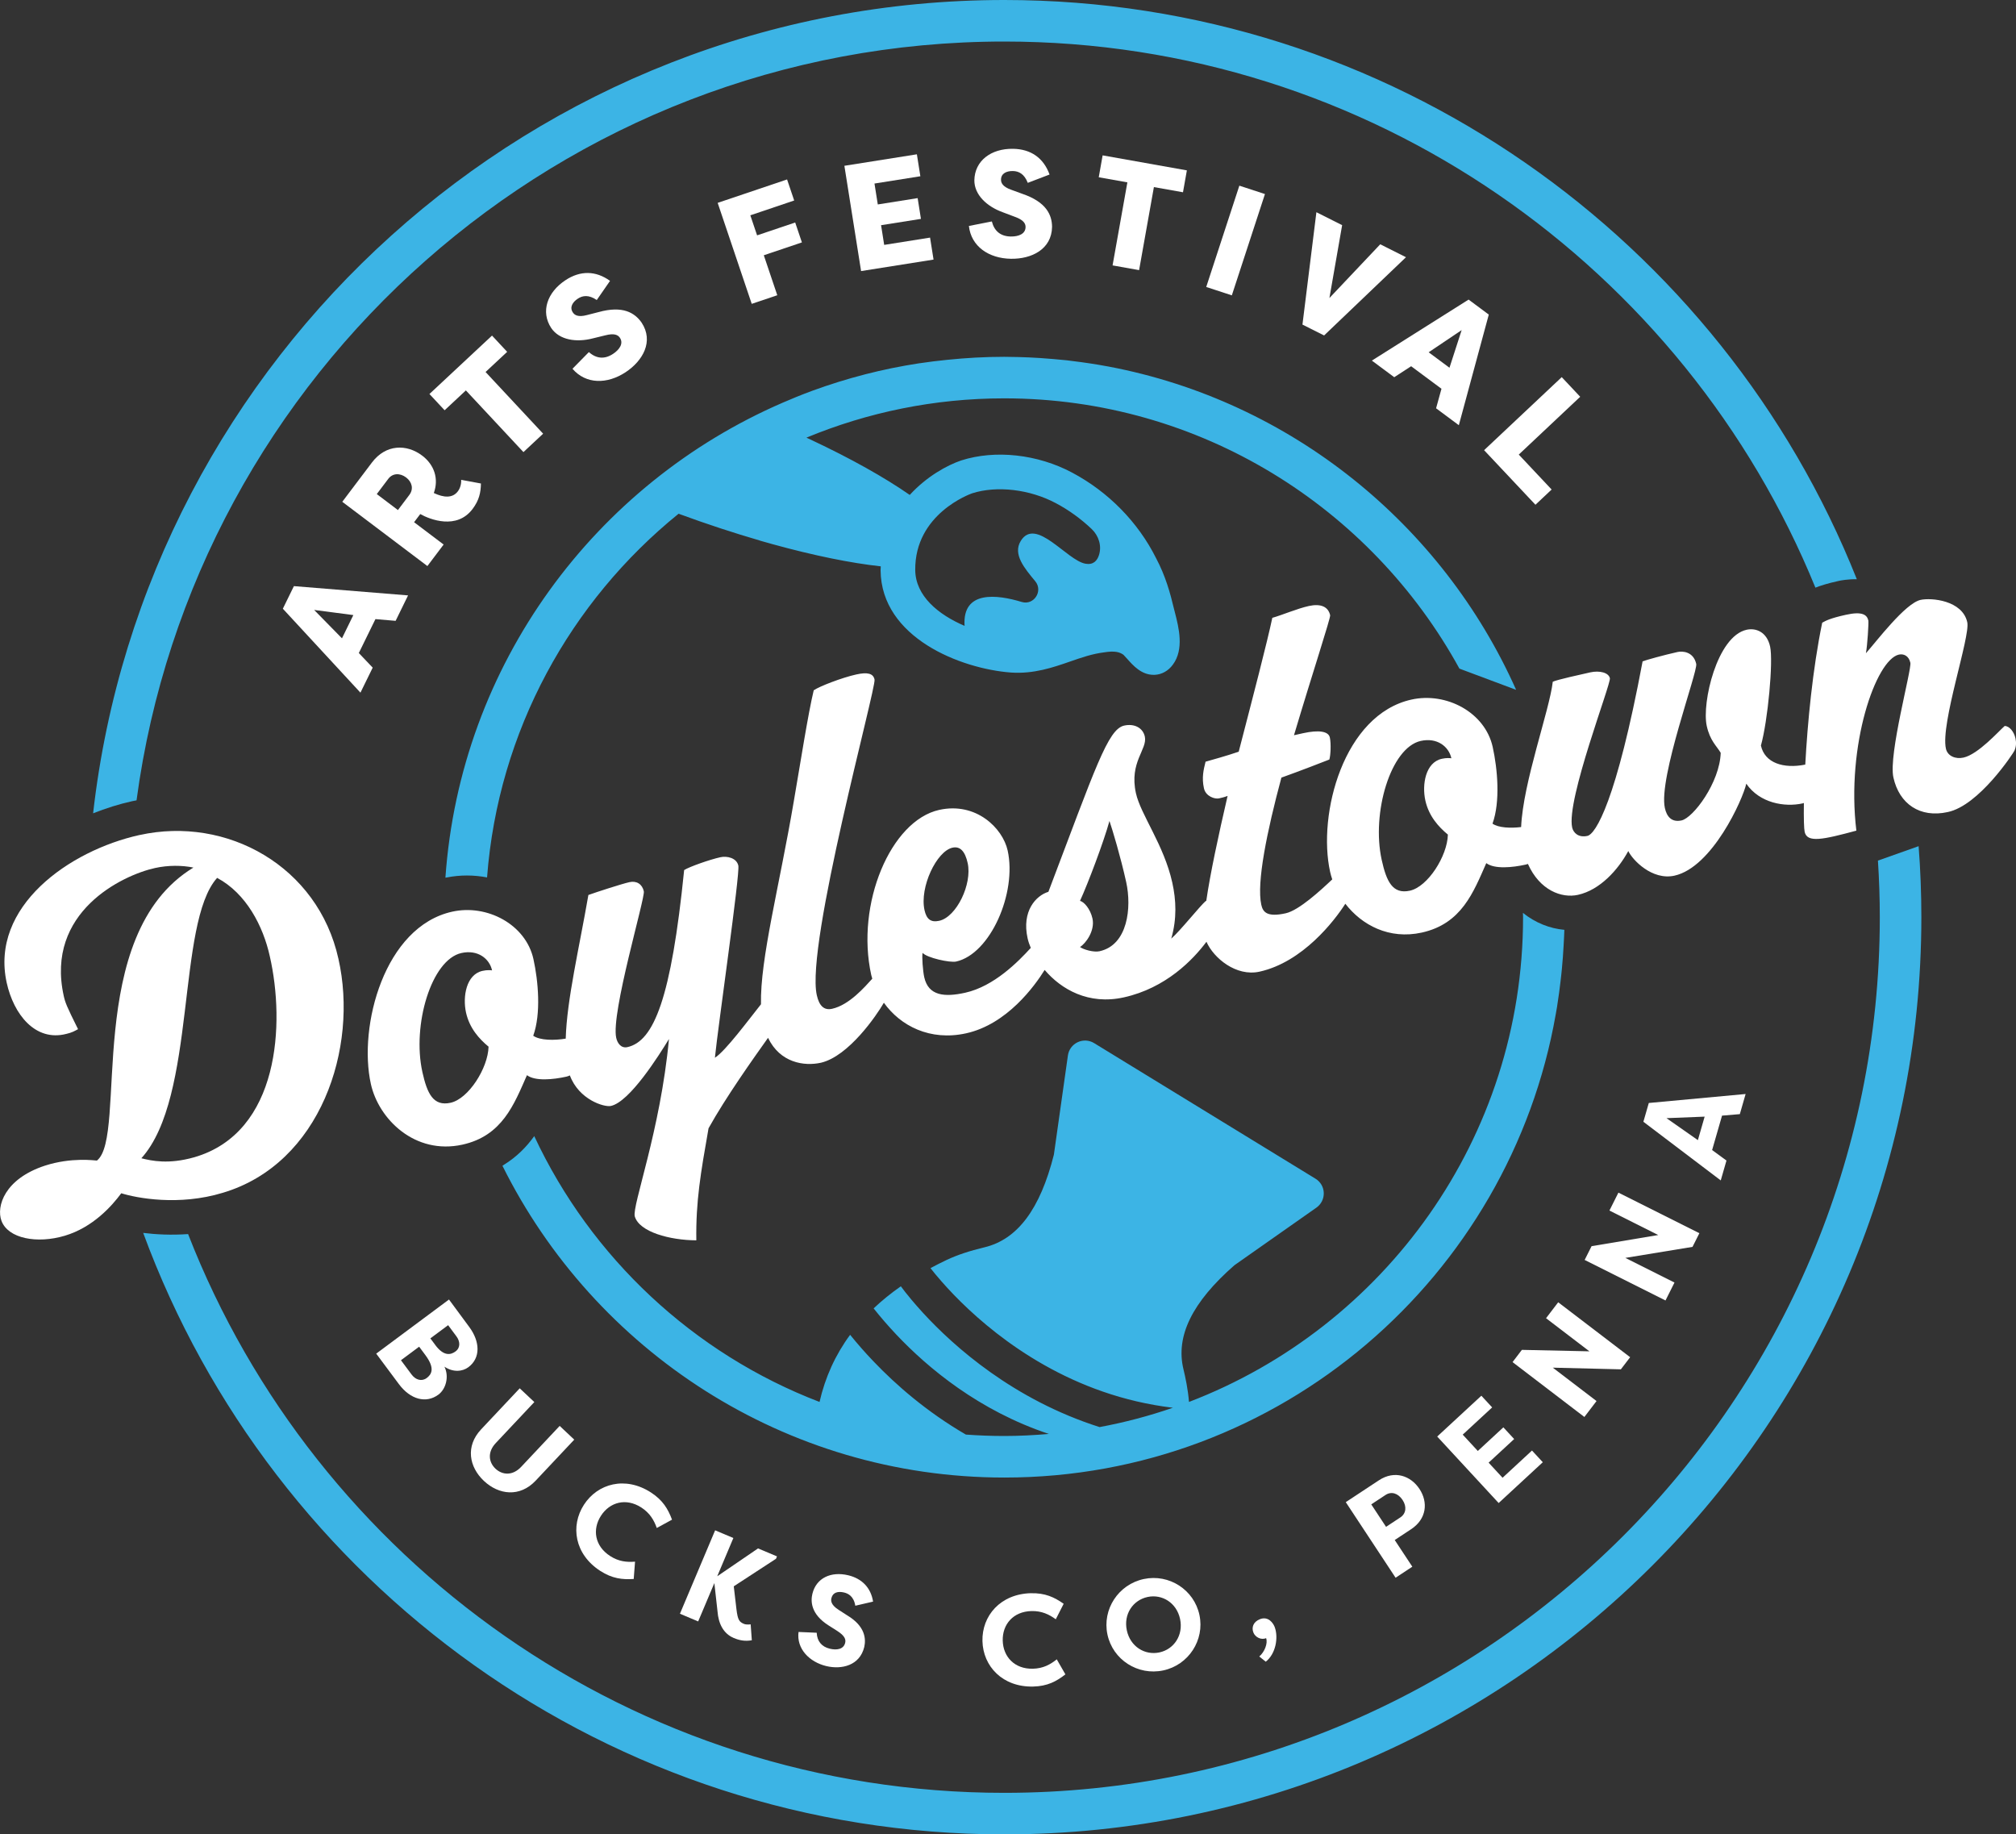 <?xml version="1.0" encoding="UTF-8"?><svg id="Layer_1" xmlns="http://www.w3.org/2000/svg" viewBox="0 0 700 636.85"><rect x="0" y="0" width="700" height="636.85" fill="#333333" stroke="none"/><defs><style>.cls-1{fill:none;}.cls-2{fill:#fff;}.cls-3{fill:#3cb4e5;}</style></defs><g><path class="cls-1" d="M319.29,126.12s.04,0,.06,0c-.02,0-.04,0-.06,0Z"/><path class="cls-1" d="M348.92,123.88c-.05,0-.1,0-.16,0,.41,0,.81,.02,1.21,.02-.35,0-.7-.03-1.06-.03Z"/><path class="cls-1" d="M334.92,217.28c-.83-12.43,11.29-10.89,19.83-8.3,4.23,1.28,7.53-3.78,4.71-7.19-3.68-4.46-7.89-9.35-5.02-14.01,5.22-8.46,15.99,6.79,22.47,7.93,2.73,.48,4.06-1.06,4.68-3,1.03-3.21-.11-6.74-2.55-9.06-3.7-3.51-7.86-6.54-12.4-8.95-9.08-4.84-20.51-6.19-29.11-3.43-.7,.25-19.94,7.15-19.75,26.65,.09,8.91,7.93,15.44,17.13,19.36Z"/><path class="cls-1" d="M309.64,127.85c.05-.01,.11-.02,.16-.03-.05,.01-.11,.02-.16,.03Z"/><path class="cls-1" d="M365.73,124.65c1.57,.14,3.14,.27,4.7,.44-1.56-.17-3.13-.31-4.7-.44Z"/><path class="cls-1" d="M372.3,125.33c4.23,.51,8.42,1.14,12.56,1.92-4.14-.78-8.33-1.42-12.56-1.92Z"/><path class="cls-1" d="M357.38,124.09c1.31,.06,2.62,.14,3.93,.22-1.31-.08-2.61-.16-3.93-.22Z"/><path class="cls-1" d="M291.02,132.65c.06-.02,.12-.04,.19-.06-.06,.02-.12,.04-.19,.06Z"/><path class="cls-1" d="M282.08,135.68s.05-.02,.08-.03c-.03,0-.05,.02-.08,.03Z"/><path class="cls-1" d="M542.89,328.11s0-.01,0-.02c0,0,0,.01,0,.02Z"/><path class="cls-1" d="M300.22,130.04c.07-.02,.14-.04,.21-.06-.07,.02-.14,.04-.21,.06Z"/><path class="cls-1" d="M185.45,394.44c19.72,42.2,55.32,75.54,99.06,92.29,1.95-8.53,5.47-16.32,10.62-23.31,1.19,1.47,2.51,3.05,3.97,4.71,1.28,1.45,2.66,2.97,4.15,4.52,7.78,8.15,18.46,17.5,32.07,25.41,4.41,.33,8.87,.49,13.37,.49,5.21,0,10.35-.27,15.45-.71-24.27-8.08-42.03-22.9-53.02-34.55-1.45-1.54-2.79-3.02-4-4.42-1.44-1.66-2.72-3.22-3.83-4.62,2.85-2.7,6.01-5.26,9.45-7.67,.77,1.04,2.01,2.65,3.72,4.7,1.13,1.35,2.46,2.87,3.99,4.54,10.75,11.71,31.45,30.16,61.3,39.64,8.73-1.63,17.23-3.88,25.47-6.72-.1-.01-.21-.02-.32-.03-2.06-.25-4.08-.56-6.08-.91-33.62-5.89-57.41-25.59-69.64-38.23-1.62-1.67-3.02-3.21-4.23-4.59-1.74-1.98-3.04-3.59-3.92-4.71,1.84-.99,3.72-1.95,5.68-2.87,3.65-1.71,7.8-3.1,13.05-4.35,11.47-2.74,19.36-13.27,24.12-32.18l4.87-34.44c.28-2,1.56-3.73,3.39-4.59,1.83-.86,3.97-.74,5.7,.31l76.88,47.08c1.73,1.06,2.8,2.91,2.87,4.93s-.9,3.94-2.55,5.11l-28.46,19.99c-14.68,12.83-20.47,24.65-17.71,36.11,.69,2.84,1.57,6.92,1.92,11.36,67.75-25.9,116-91.55,116-168.29,0-.5-.03-.99-.04-1.49,4.34,3.47,9.31,5.39,14.23,5.86,.04-1.57,.12-3.12,.12-4.69,0-94.96-68.16-173.94-158.21-190.84,63.36,11.99,115.93,54.83,141.52,112.24l-19.69-7.37c-30.62-55.86-89.99-93.83-158.06-93.83-24.31,0-47.5,4.87-68.67,13.64,.19,.09,.38,.18,.57,.27,.4,.18,.77,.35,1.07,.49h0c13.79,6.49,25.51,13.07,34.23,19.13,5.83-6.38,12.96-10.32,17.89-11.98,11.82-3.78,26.54-2.15,38.51,4.24,12.55,6.66,22.89,17.2,29.12,29.67,3.27,6.14,4.94,12.12,6.24,17.65l.34,1.33c1.3,5.05,3.25,12.69-.76,18.04-1.56,2.12-3.8,3.39-6.28,3.51-.13,0-.26,0-.39,0-4.24,0-7.12-3.24-9.23-5.63-.39-.44-.96-1.08-1.24-1.34-1.36-.97-3.01-1.43-6.76-.83-4.09,.51-7.79,1.8-11.71,3.16-5.93,2.06-12.66,4.39-20.59,3.84-17.39-1.29-45.02-12.05-45.26-35.45,0-.49,.05-.94,.06-1.42-10.42-1.13-23.28-3.74-37.57-7.7h0c-.48-.12-.98-.27-1.47-.41-.36-.1-.72-.19-1.08-.3,0,0,0,0,0,0-.61-.17-1.22-.34-1.83-.52,0,0,0-.01,0-.02-9-2.61-18.47-5.71-28.21-9.3-37.48,30.34-62.63,75.36-66.5,126.26-4.63-.88-9.39-.89-13.95,.01-.31,4.45-.52,8.93-.52,13.46,0,31.01,7.3,60.29,20.22,86.3,4.46-2.76,7.86-6.23,10.54-9.96Z"/><g><path class="cls-3" d="M235.66,178.37c9.74,3.59,19.21,6.68,28.21,9.3,0,0,0,.01,0,.02,.62,.18,1.22,.35,1.83,.52,0,0,0,0,0,0,.36,.1,.72,.2,1.08,.3,.49,.14,.98,.28,1.47,.42h0c14.29,3.94,27.15,6.56,37.57,7.69-.01,.48-.06,.93-.06,1.42,.24,23.39,27.88,34.15,45.26,35.45,7.93,.55,14.66-1.78,20.59-3.84,3.92-1.36,7.62-2.65,11.71-3.16,3.75-.6,5.4-.13,6.76,.83,.28,.27,.85,.91,1.24,1.34,2.11,2.39,4.99,5.63,9.23,5.63,.13,0,.26,0,.39,0,2.48-.12,4.72-1.38,6.28-3.51,4.01-5.35,2.06-12.98,.76-18.04l-.34-1.33c-1.31-5.53-2.97-11.51-6.24-17.65-6.23-12.47-16.58-23.01-29.12-29.67-11.97-6.39-26.69-8.02-38.51-4.24-4.93,1.66-12.05,5.6-17.89,11.98-8.71-6.06-20.44-12.64-34.23-19.12h0c-.3-.15-.67-.32-1.07-.5-.19-.09-.38-.18-.57-.27,21.18-8.77,44.36-13.64,68.67-13.64,68.07,0,127.44,37.97,158.06,93.83l19.69,7.37c-25.59-57.41-78.16-100.25-141.52-112.24-.03,0-.05,0-.08-.01-4.14-.78-8.33-1.41-12.56-1.92-.62-.07-1.24-.17-1.87-.24-1.56-.17-3.13-.3-4.7-.44-1.47-.13-2.94-.24-4.42-.34-1.31-.08-2.61-.16-3.93-.22-2.46-.11-4.93-.17-7.41-.19-.41,0-.81-.02-1.21-.02-.02,0-.04,0-.05,0-6.71,0-13.32,.38-19.85,1.05-3.19,.33-6.37,.7-9.51,1.18-.02,0-.04,0-.06,0-3.19,.49-6.35,1.05-9.49,1.69-.05,.01-.11,.02-.16,.03-3.1,.64-6.18,1.35-9.22,2.13-.07,.02-.14,.04-.21,.06-3.03,.78-6.03,1.63-9.01,2.56-.06,.02-.12,.04-.19,.06-2.99,.93-5.94,1.93-8.86,3-.03,0-.05,.02-.08,.03-1.85,.68-3.68,1.39-5.5,2.13-1.5,.6-2.98,1.23-4.45,1.87-.09,.04-.18,.08-.26,.11-65.15,28.14-111.99,90.86-117.17,164.93,.17-.04,.34-.05,.51-.08,4.57-.9,9.33-.89,13.95-.01,3.88-50.9,29.02-95.92,66.5-126.26Zm101.87-7.1c8.61-2.75,20.04-1.41,29.11,3.43,4.54,2.41,8.7,5.44,12.4,8.95,2.45,2.32,3.58,5.85,2.55,9.06-.62,1.94-1.95,3.48-4.68,3-6.48-1.13-17.24-16.39-22.47-7.93-2.88,4.66,1.34,9.55,5.02,14.01,2.82,3.41-.48,8.48-4.71,7.19-8.54-2.59-20.66-4.13-19.83,8.3-9.2-3.92-17.04-10.45-17.13-19.36-.19-19.5,19.04-26.4,19.75-26.65Z"/><path class="cls-3" d="M543.03,322.8c-4.92-.46-9.89-2.39-14.23-5.86,0,.5,.04,.99,.04,1.49,0,76.74-48.26,142.39-116,168.29-.35-4.43-1.24-8.52-1.92-11.36-2.77-11.47,3.03-23.28,17.71-36.11l28.46-19.99c1.65-1.16,2.61-3.08,2.55-5.11s-1.14-3.88-2.87-4.93l-76.88-47.08c-1.73-1.06-3.87-1.17-5.7-.31-1.83,.86-3.11,2.59-3.39,4.59l-4.87,34.44c-4.75,18.91-12.64,29.44-24.12,32.18-5.25,1.26-9.39,2.64-13.05,4.35-1.96,.92-3.84,1.89-5.68,2.87,.87,1.12,2.18,2.74,3.92,4.71,1.21,1.38,2.61,2.91,4.23,4.59,12.22,12.64,36.01,32.34,69.64,38.23,1.99,.35,4.01,.66,6.08,.91,.1,.01,.21,.02,.32,.03-8.24,2.84-16.75,5.1-25.47,6.72-29.85-9.48-50.55-27.93-61.3-39.64-1.53-1.67-2.86-3.2-3.99-4.54-1.72-2.05-2.96-3.66-3.72-4.7-3.45,2.41-6.6,4.97-9.45,7.67,1.11,1.4,2.39,2.96,3.83,4.62,1.22,1.4,2.55,2.88,4,4.42,10.99,11.65,28.75,26.48,53.02,34.55-5.1,.43-10.24,.71-15.45,.71-4.5,0-8.95-.17-13.37-.49-13.61-7.91-24.29-17.26-32.07-25.41-1.49-1.56-2.88-3.07-4.15-4.52-1.46-1.67-2.79-3.24-3.97-4.71-5.15,6.99-8.67,14.78-10.62,23.31-43.74-16.75-79.34-50.1-99.06-92.29-2.68,3.74-6.08,7.21-10.54,9.96-.17,.11-.32,.23-.5,.34,31.86,64.08,98,108.24,174.29,108.24,95.81,0,175.51-69.66,191.46-160.97,.14-.82,.29-1.65,.43-2.47,.27-1.65,.51-3.3,.73-4.97,.18-1.34,.34-2.68,.5-4.02,.15-1.36,.32-2.71,.44-4.08,.26-2.77,.48-5.56,.62-8.36,0,0,0-.01,0-.02,.09-1.76,.21-3.51,.25-5.28-.04,0-.08-.01-.12-.01Z"/></g></g><g><path class="cls-2" d="M125.16,240.48l-26.95-29.15,3.84-7.84,39.64,3.22-4.32,8.83-7.01-.6-5.77,11.78,4.82,5.07-4.26,8.69Zm-6.42-18.87l3.95-8.07-13.61-1.78,9.66,9.85Z"/><path class="cls-2" d="M150.64,171.17c3.47,1.63,6.49,1.85,8.34-.6,.77-1.01,1.23-2.51,1.15-3.98l6.86,1.27c-.05,3.14-.62,5.83-2.92,8.87-5.48,7.26-14.75,3.65-18.15,1.74l-2.14,2.83,10.26,7.75-5.64,7.47-29.55-22.31,10.29-13.63c4.84-6.42,12.09-6.45,17.45-2.4,4.26,3.22,5.81,8.1,4.04,12.99Zm-8.49,.62c1.53-2.03,.92-4.47-1.14-6.03-2.11-1.59-4.67-1.54-6.2,.49l-3.98,5.28,7.34,5.55,3.98-5.28Z"/><path class="cls-2" d="M170.83,116.5l5.27,5.65-7.5,7,19.99,21.42-6.84,6.39-19.99-21.42-7.38,6.89-5.27-5.64,21.73-20.28Z"/><path class="cls-2" d="M204.48,122.25c2.58,2.28,5.43,2.56,8.38,.61,2.29-1.51,3.68-3.63,2.4-5.57-.67-1.01-1.94-1.69-5.13-.86l-4.26,1.04c-5.72,1.5-11.64,.59-14.46-3.57-3.76-5.69-1.42-12.43,4.93-16.62,5.16-3.41,10.53-3.34,15.48,.23l-4.61,6.65c-2.78-1.9-4.91-1.58-6.58-.47-1.85,1.22-2.9,2.99-1.74,4.76,.55,.84,1.69,1.8,4.92,.93l4.07-1.04c8.41-2.32,12.53,.28,14.9,3.66,4.31,6.53,.41,13.29-5.55,17.22-6.4,4.22-13.8,4.23-18.45-1.19l5.68-5.78Z"/><path class="cls-2" d="M261.02,105.5l-11.83-35.07,24.1-8.13,2.47,7.31-15.23,5.14,2.35,6.96,13.23-4.46,2.33,6.91-13.23,4.46,4.68,13.88-8.87,2.99Z"/><path class="cls-2" d="M298.99,94.12l-5.8-36.56,25.17-3.99,1.21,7.62-15.93,2.53,1.15,7.26,13.84-2.2,1.14,7.21-13.84,2.19,1.08,6.84,15.93-2.53,1.21,7.63-25.17,3.99Z"/><path class="cls-2" d="M344.39,76.88c.85,3.34,3.04,5.18,6.58,5.23,2.75,.04,5.09-.92,5.13-3.25,.02-1.22-.65-2.5-3.75-3.6l-4.1-1.55c-5.58-1.99-9.95-6.08-9.93-11.11,.11-6.82,5.84-11.07,13.45-10.94,6.19,.1,10.58,3.18,12.66,8.93l-7.56,2.89c-1.22-3.14-3.16-4.07-5.17-4.1-2.22-.04-4.09,.83-4.12,2.95-.02,1,.38,2.44,3.54,3.55l3.94,1.44c8.26,2.83,10.2,7.3,10.24,11.43-.12,7.83-7.16,11.21-14.3,11.09-7.67-.12-13.79-4.29-14.58-11.39l7.96-1.57Z"/><path class="cls-2" d="M412.11,59.15l-1.35,7.6-10.1-1.8-5.14,28.83-9.21-1.64,5.14-28.83-9.94-1.77,1.35-7.6,29.25,5.21Z"/><path class="cls-2" d="M427.72,102.54l-8.89-2.91,11.5-35.17,8.89,2.91-11.5,35.17Z"/><path class="cls-2" d="M457.09,73.68l8.93,4.49-4.42,25.3,17.65-18.66,8.94,4.49-28.43,27.16-7.52-3.77,4.84-39Z"/><path class="cls-2" d="M476.34,125.19l33.59-21.18,7.01,5.21-10.4,38.4-7.9-5.87,1.87-6.78-10.53-7.82-5.87,3.81-7.77-5.77Zm19.73-2.88l7.22,5.36,4.23-13.07-11.45,7.7Z"/><path class="cls-2" d="M538.76,169.95l-5.62,5.29-17.83-18.95,26.96-25.36,6.41,6.82-21.33,20.07,11.41,12.13Z"/></g><g><path class="cls-2" d="M154.31,474.46c1.71,3.43,.53,7.78-2.07,9.71-4.29,3.19-9.76,1.71-13.75-3.66l-7.86-10.56,25.27-18.79,7.02,9.51c3.8,5.12,4,10.8-.29,13.99-2.13,1.58-5.37,1.81-8.32-.19Zm-8.78-6.91l-6.31,4.69,3.7,4.97c1.39,1.88,3.52,2.48,5.22,1.22,1.69-1.26,3.02-3.31-.43-7.96l-2.17-2.92Zm5.61-.59c2.95,3.97,5.37,3.46,7.03,2.22,1.8-1.34,1.58-3.53,.32-5.22l-2.89-3.89-6.17,4.58,1.72,2.31Z"/><path class="cls-2" d="M199.4,499.8l-13.39,14.23c-5.54,5.89-12.84,4.94-17.98,.11s-6.5-12.03-.96-17.92l13.39-14.23,5.07,4.77-13.38,14.23c-2.99,3.17-2.46,6.68-.11,8.9,2.36,2.22,5.92,2.55,8.91-.62l13.38-14.23,5.07,4.77Z"/><path class="cls-2" d="M226.02,518.15c4.11,2.66,5.93,5.71,7.32,9.44l-5.29,2.89c-.97-2.72-2.38-5.17-5.35-7.1-5.35-3.46-10.98-1.87-14.03,2.85-3.05,4.71-2.2,10.5,3.16,13.97,2.98,1.93,5.8,2.2,8.67,1.97l-.46,6.01c-3.97,.27-7.5-.15-11.61-2.8-8.94-5.78-10.43-15.62-5.67-22.98,4.76-7.35,14.35-10.02,23.28-4.24Z"/><path class="cls-2" d="M248.01,549.68l-5.59,13.24-6.33-2.67,12.22-28.96,6.33,2.67-5.6,13.28,14.17-9.67,6.58,2.77-.35,.83-14.66,9.56,.93,7.95c.46,3.75,.97,4.4,2.62,5.1,.46,.19,1.25,.28,2.32,.15l.4,5.53c-2.37,.41-4.26,.05-6.25-.78-3.56-1.5-5.34-4.89-5.67-9.31l-1.09-9.77-.04,.08Z"/><path class="cls-2" d="M283.58,566.86c.13,2.9,1.7,4.85,4.54,5.53,2.4,.58,4.8,.23,5.34-2.04,.29-1.18-.11-2.43-2.75-4.13l-3.04-1.93c-6.21-3.95-6.2-8.43-5.59-10.96,1.33-5.5,6.47-7.87,12.46-6.43,4.72,1.14,7.84,4.29,8.61,9.14l-6.17,1.43c-.56-3.42-2.62-4.28-3.89-4.59-2.1-.5-3.91-.07-4.4,1.94-.19,.79-.32,2.28,2.49,4.07l2.96,1.91c6.34,3.79,6.57,8.19,5.95,11-1.55,6.42-7.82,7.91-13.2,6.62-5.85-1.41-10.38-6.01-9.62-11.84l6.31,.27Z"/><path class="cls-2" d="M357.97,553.13c4.89-.12,8.12,1.37,11.36,3.67l-2.74,5.37c-2.33-1.69-4.88-2.93-8.43-2.85-6.37,.15-10.13,4.65-9.99,10.26,.14,5.61,4.11,9.92,10.48,9.76,3.55-.09,6.03-1.45,8.28-3.26l3,5.22c-3.13,2.46-6.28,4.11-11.17,4.23-10.64,.26-17.42-7.03-17.63-15.78-.22-8.75,6.2-16.37,16.84-16.63Z"/><path class="cls-2" d="M397.15,548.2c8.79-1.87,17.46,3.72,19.32,12.47,1.86,8.74-3.79,17.39-12.57,19.26-8.83,1.88-17.51-3.71-19.37-12.46-1.86-8.74,3.79-17.39,12.62-19.27Zm5.42,25.48c5.05-1.08,8.37-5.96,7.18-11.59s-6.22-8.73-11.27-7.66c-5.1,1.09-8.42,5.97-7.22,11.6,1.2,5.62,6.22,8.73,11.32,7.65Z"/><path class="cls-2" d="M437.24,575.1c1.82-1.54,3.05-4.57,2.38-6.38-1.82,.77-3.79-.42-4.38-1.87-.75-1.78-.12-3.83,2.32-4.74,2.86-1.06,4.55,1.43,5.05,2.77,1.34,3.62,.38,9.29-3.11,12.02l-2.25-1.8Z"/><path class="cls-2" d="M484.58,547.75l-17.3-26.24,11.51-7.59c5.43-3.58,11.05-1.59,14.09,3.02,3.04,4.61,2.5,10.4-2.9,13.96l-5.7,3.76,6.11,9.26-5.81,3.83Zm1.64-20.93c2.06-1.36,2.27-3.81,.79-6.06-1.53-2.32-3.87-3.1-5.93-1.74l-4.95,3.26,5.14,7.8,4.95-3.26Z"/><path class="cls-2" d="M520.36,521.81l-21.33-23.08,15.33-14.17,3.75,4.06-10.22,9.45,5.24,5.67,8.87-8.2,3.75,4.06-8.87,8.2,4.84,5.24,10.22-9.45,3.75,4.06-15.33,14.17Z"/><path class="cls-2" d="M539.18,474.83l15.17,11.58-4.22,5.53-24.94-19.05,3.24-4.25,23.45,.51-15.06-11.5,4.22-5.53,24.98,19.07-3.22,4.21-23.62-.58Z"/><path class="cls-2" d="M564.35,436.71l17.07,8.56-3.12,6.22-28.07-14.07,2.4-4.78,23.15-3.87-16.95-8.5,3.12-6.22,28.11,14.09-2.38,4.74-23.33,3.83Z"/><path class="cls-2" d="M597.48,409.81l-26.86-20.36,1.88-6.52,33.62-3.12-2.01,6.99-6.28,.53,.09,.03-3.42,11.87-.09-.02,5.06,3.7-1.99,6.91Zm-7.94-13.98l2.35-8.16-13.24,.53,10.89,7.63Z"/></g><g><path class="cls-3" d="M45.87,278.16c.51-.11,1.03-.2,1.54-.3C67.31,129.34,194.83,14.42,348.71,14.42c127.18,0,236.35,78.51,281.64,189.6,1.84-.73,4.26-1.49,8.09-2.34,.67-.15,3.18-.64,6.29-.59C597.92,83.41,482.87,0,348.71,0,185.32,0,50.3,123.7,32.33,282.36c4.4-1.74,8.93-3.18,13.54-4.2Z"/><path class="cls-3" d="M652.06,298.78c.42,6.5,.65,13.05,.65,19.65,0,167.63-136.38,304-304,304-128.85,0-239.22-80.58-283.4-193.99-5.89,.42-11.24,.13-15.59-.41,44.77,121.75,161.9,208.82,298.99,208.82,175.58,0,318.43-142.85,318.43-318.43,0-8.3-.32-16.52-.95-24.65l-14.13,5.01Z"/></g><g><path class="cls-2" d="M48.47,289.89c-24.48,5.41-51.98,24.88-46.14,51.31,2.43,10.99,9.93,20.5,20.67,17.75,1.95-.43,2.94-1.02,4.1-1.65-4.01-8.04-4.46-9.25-4.97-11.55-6.43-29.09,20.32-41.88,31.67-44.39,4.61-1.02,9.46-.97,13.36-.16-38.54,23.4-22.7,93.38-33.51,101.72-.75-.02-8.83-1.21-18.03,1.76-14.05,4.59-16.96,14.17-15.11,19.15,2.3,6.19,12.38,8.05,21.98,5.19,9.77-2.91,16.33-10.3,19.62-14.75,5.2,1.64,19.97,4.51,35.31-.18,33.86-10.09,47.12-50.22,40.09-81.22-7.1-32.1-38.7-49.67-69.03-42.97Zm18.96,111.89c-8.92,2.53-14.79,1.23-18.34,.34,19.27-21.38,12.11-81.55,26.3-97.34,10.12,5.39,15.98,16.75,18.29,27.21,5.31,23.19,3.48,61.18-26.24,69.79Z"/><path class="cls-2" d="M699.79,256.24c-.47-2.13-2.05-4.2-3.72-4.2-2.03,1.75-9.17,9.84-14.32,10.98-2.66,.59-5.5-.46-6.09-3.12-1.92-8.69,8.52-38.9,7.42-43.87-1.69-7.63-12.5-8.58-16.22-7.76-5.32,1.18-15.25,14.34-18.97,18.52,.51-2.72,1-10.64,.84-11.35-.43-1.95-2.03-3.27-7.7-2.02-5.85,1.29-7.15,2.14-8.32,2.77-3.34,16.17-5.1,34.85-5.88,49.26-7.57,1.51-14.06-.55-15.4-6.61,2.4-8.53,4.33-29.23,3.19-34.38-1.14-5.14-4.98-6.53-8.17-5.82-10.28,2.27-15.59,25.4-13.83,33.38,1.14,5.14,3.38,6.88,4.85,9.34-.33,10.3-9.52,22.57-13.6,23.47-3.55,.78-5.16-1.46-5.79-4.3-2.31-10.46,11.48-47.37,10.89-50.03-.94-4.26-4.72-4.54-6.5-4.14-4.61,1.02-10.92,2.78-12.12,3.24-9.14,48.71-16.32,59.97-19.16,60.6-3.19,.71-4.91-1.15-5.3-2.92-2.12-9.58,13.53-49.87,13.1-51.82-.43-1.95-3.58-2.74-6.78-2.04-3.19,.71-11.53,2.55-13.05,3.26-1.14,9.98-10.31,34.84-10.99,50.45-3.67,.44-7.84,.28-9.94-1.18,2.77-7.68,1.75-18.99,.07-26.62-2.67-12.06-16.13-19.13-28.19-16.46-23.59,5.21-32.69,39.78-28.26,59.82,.19,.87,.45,1.74,.74,2.61-3.99,3.77-11.55,10.75-16.17,11.77-6.56,1.45-7.92-.48-8.47-2.96-1.69-7.63,1.98-25.55,6.98-44.14,6.72-2.41,13.4-5.01,16.65-6.28,.44-1.4,.64-5.54,.17-7.66-.47-2.13-3.76-2.7-9.26-1.49-.89,.2-2.13,.47-3.19,.71,6.41-21.51,12.76-40.77,12.56-41.66-.67-3.01-3.32-4.1-7.41-3.2-4.08,.9-9.34,3.18-12.67,4.1-1.82,8.59-6.65,27.14-11.67,46.48-4.67,1.59-8.89,2.71-11.51,3.47-.69,2.76-1.38,5.52-.56,9.24,.63,2.84,3.82,3.81,5.23,3.49,.89-.2,1.78-.39,2.98-.85-3.21,13.83-6.05,27.06-7.41,36.48-.05,0-.11-.03-.16-.02-2.03,1.75-9.02,10.55-11.99,13.07,2-6.95,1.69-13.39,.36-19.42-2.9-13.12-10.99-23.62-12.63-31.06-2.39-10.82,4.07-15.22,3.09-19.66-.67-3.02-3.62-4.59-7.17-3.81-5.67,1.25-9.97,14.67-26.31,57.71-4.36,1.33-9.31,6.71-7.23,16.11,.23,1.05,.61,2.19,1.11,3.36-4.29,4.7-12.71,13.34-22.78,15.57-7.1,1.57-12.77,1.15-14.22-5.41-.47-2.13-.86-7.25-.56-8.43,1.49,1.72,9.51,3.48,11.64,3.01,11.88-2.63,21.15-23.83,17.89-38.55-1.73-7.8-10.99-16.92-23.76-14.1-16.85,3.72-29.06,32.65-23.61,57.31,.1,.44,.23,.87,.36,1.3-2.56,2.81-7.97,9.12-13.94,10.44-2.84,.63-4.51-1.05-5.33-4.77-3.88-17.56,20.69-106.7,20.06-109.54-.47-2.13-2.44-2.62-6.34-1.76-4.97,1.1-12.85,4.14-14.78,5.5-1.94,8.06-4.56,24.82-6.92,38.55-4.97,29.31-11.74,54.81-11.39,70.45-4.15,5.2-12.33,16.27-16,18.57,1.1-11.03,8.76-63.88,8.13-66.72-.59-2.66-3.92-3.41-6.22-2.9-3.73,.82-10.8,3.32-12.59,4.46-4.49,44.52-10.49,59.43-19.71,61.47-2.13,.47-3.45-1.28-3.88-3.24-1.88-8.51,10.1-48.55,9.59-50.86-.55-2.48-2.5-3.73-4.98-3.18-2.66,.59-11.51,3.47-14.27,4.46-3.17,18.3-7.48,36.38-7.87,49.87-3.94,.66-8.92,.65-11.28-1,2.76-7.68,1.75-18.99,.07-26.62-2.67-12.06-16.13-19.13-28.19-16.46-23.59,5.21-32.69,39.78-28.26,59.82,2.71,12.24,15.32,24.71,31.81,21.06,13.84-3.06,17.93-14.01,22.39-24.11,2.89,2.15,9.08,1.53,13.69,.51,.41-.09,.82-.25,1.21-.43,3.15,8.46,11.96,11.1,14.25,10.6,6.56-1.45,16.61-17.44,20.16-23.24-2.99,31.91-12.87,57.91-11.87,61.59,1.57,5.42,12.25,8.27,21.37,8.3-.2-13.54,1.52-23.4,4.24-38.89,6.01-10.81,15.48-24.13,20.66-31.41,4.16,8.66,12.51,9.95,18.4,8.64,9.64-2.29,19.3-16.44,21.82-20.82,5.72,8,16,13.39,28.57,10.61,14.21-3.14,23.8-16.44,27.26-22,5.74,6.73,15.21,12.24,27.47,9.53,14.63-3.23,24.06-13.09,28.71-19.31,2.51,5.7,10.33,12.17,18.43,10.38,15-3.32,26.05-17.7,29.79-23.58,5.71,7.41,15.22,12.51,26.55,10.01,13.84-3.06,17.93-14.01,22.39-24.11,2.89,2.15,9.08,1.53,13.69,.51,.25-.06,.51-.14,.77-.23,4.09,9.16,11.7,11.99,17.38,10.73,7.63-1.69,13.9-8.65,17.47-15.21,1.41,3.03,8.22,10.27,16.03,8.55,13.12-2.9,23.73-26.45,24.94-31.93,4.66,6.78,13.35,8.21,19.56,6.84,.12-.03,.28-.09,.44-.14-.08,5.33,.03,8.97,.27,10.03,.86,3.9,6.36,2.69,17.95-.43-3.59-29.71,6.79-59.35,14.77-61.12,1.6-.35,3.43,.36,3.98,2.84,.51,2.31-7.66,31.83-5.89,39.81,2.04,9.22,9.26,14.14,18.84,12.02,10.86-2.21,22.82-20.48,23.19-21.31,.61-1.44,.69-2.76,.34-4.36Zm-369.06,38.05c2.66-.59,4.37,1.27,5.27,5.35,1.61,7.27-3.86,18.71-9.89,20.04-3.01,.67-4.43-.69-5.1-3.71-1.76-7.98,4.22-20.47,9.72-21.68Zm-168.92,57.24c1.22,5.5,4.64,9.21,7.83,11.85-.2,7.49-6.98,18.1-13.18,19.47-6.03,1.33-8.15-3.22-9.8-10.67-3.61-16.32,3.1-39,13.56-41.32,5.68-1.25,9.73,1.94,10.63,6.02-.57-.06-1.71-.18-3.31,.18-5.68,1.25-6.94,8.98-5.73,14.47Zm220.03-21.29c-2.13,.47-5.71-.6-6.84-1.47,1.97-1.18,5.27-5.63,4.33-9.89-.75-3.37-2.97-5.85-4.33-6.11,2.76-6.01,8.28-20.62,10.23-27.75,1.06,3.11,3.85,12.36,5.81,21.22,1.96,8.87,.55,21.83-9.21,23.99Zm113.07-52.34c1.22,5.5,4.64,9.21,7.83,11.85-.2,7.49-6.98,18.1-13.18,19.47-6.03,1.33-8.15-3.22-9.8-10.67-3.61-16.32,3.1-39,13.56-41.32,5.68-1.26,9.73,1.94,10.63,6.02-.57-.06-1.71-.18-3.31,.18-5.68,1.25-6.95,8.97-5.73,14.47Z"/></g></svg>